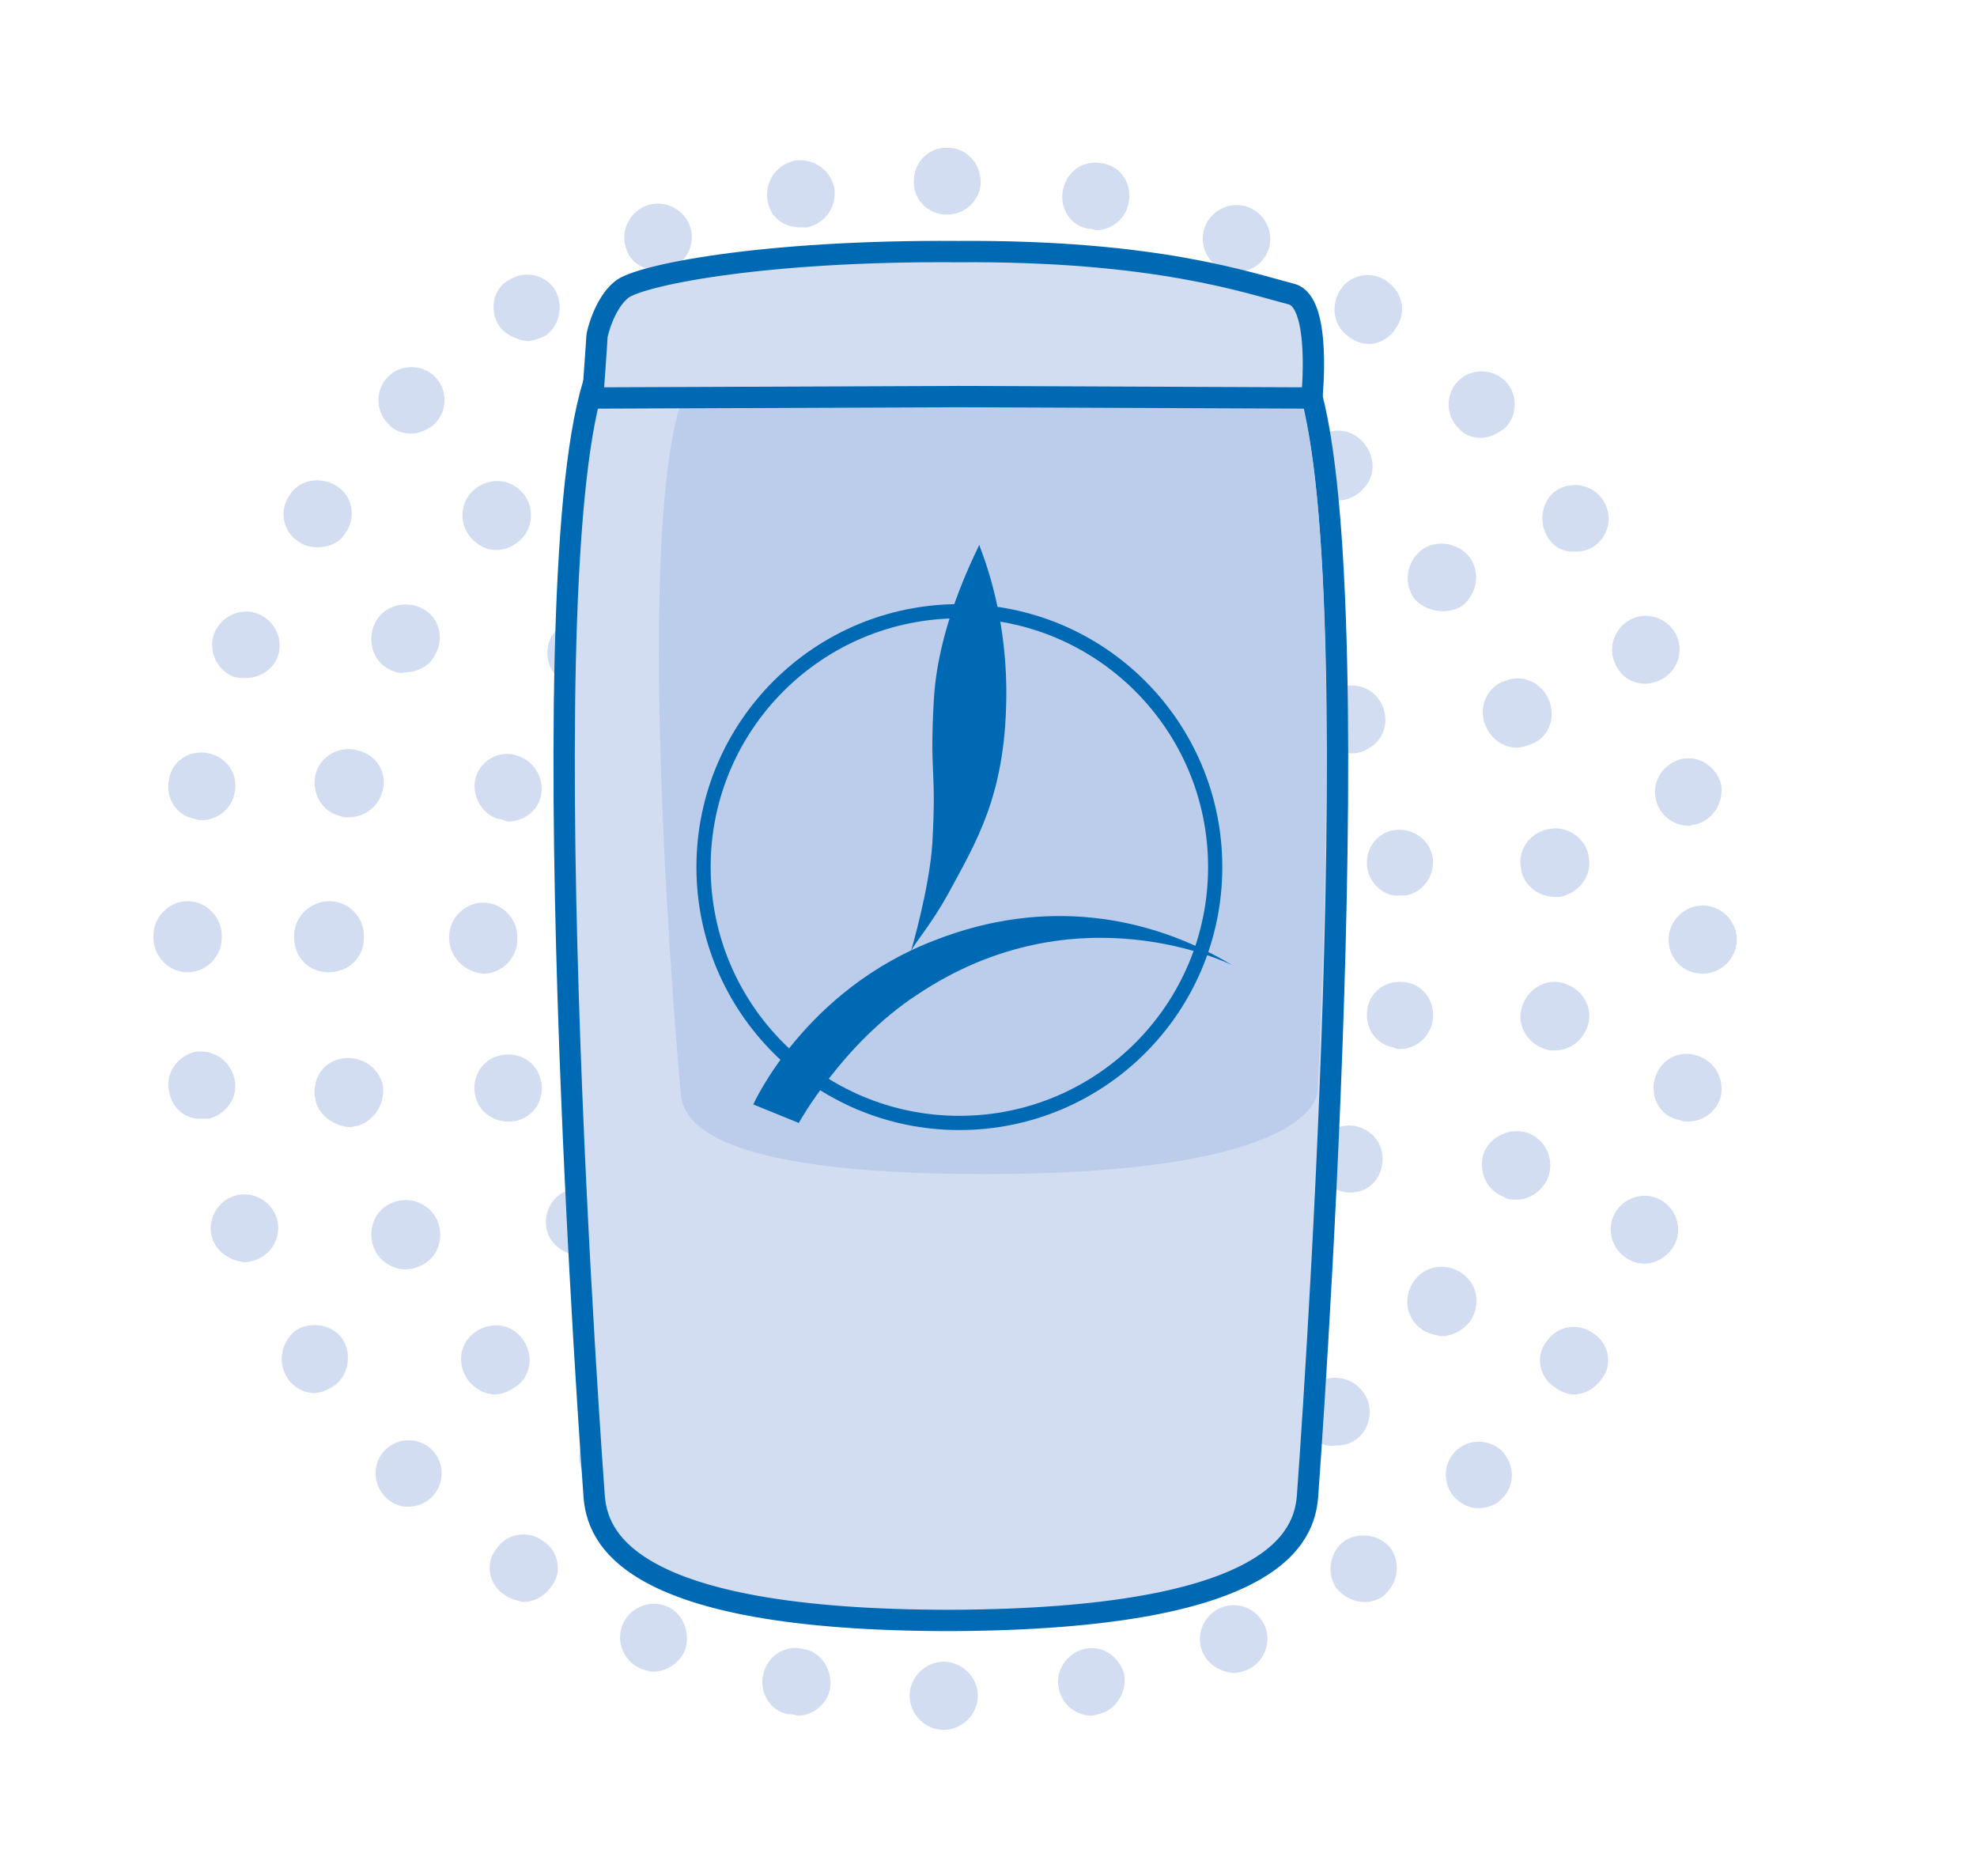 <?xml version="1.0" encoding="utf-8"?>
<!-- Generator: Adobe Illustrator 26.0.1, SVG Export Plug-In . SVG Version: 6.00 Build 0)  -->
<svg version="1.1" id="Calque_1" xmlns="http://www.w3.org/2000/svg" xmlns:xlink="http://www.w3.org/1999/xlink" x="0px" y="0px"
	 viewBox="0 0 139.1 132" style="enable-background:new 0 0 139.1 132;" xml:space="preserve">
<style type="text/css">
	.st0{fill:#D3DDF2;}
	.st1{fill:#D3DDF2;stroke:#0069B4;stroke-width:1.5;stroke-miterlimit:22.926;}
	.st2{fill:#BCCDEB;}
	.st3{fill:#0069B4;}
	.st4{fill:none;stroke:#0069B4;stroke-miterlimit:10;}
</style>
<path class="st0" d="M66.7,98.6c-0.1-1.3,0.9-2.4,2.2-2.5l0,0c1.3-0.1,2.4,0.9,2.5,2.1l0,0c0.1,1.3-0.9,2.4-2.1,2.6l0,0
	c-0.1,0-0.1,0-0.2,0l0,0C67.9,100.7,66.8,99.8,66.7,98.6z M57.9,99.8c-1.3-0.3-2-1.6-1.7-2.8l0,0c0.3-1.3,1.6-2,2.9-1.7l0,0
	c1.3,0.3,2,1.6,1.7,2.9l0,0c-0.3,1.1-1.2,1.8-2.3,1.8l0,0C58.2,99.9,58.1,99.8,57.9,99.8z M77.3,96.7c-0.5-1.2,0-2.6,1.2-3.1l0,0
	l0,0l0,0c1.2-0.5,2.6,0,3.1,1.2l0,0c0.5,1.2,0,2.6-1.2,3.1v0c-0.3,0.1-0.6,0.2-1,0.2l0,0C78.6,98.1,77.7,97.6,77.3,96.7z M47.4,95.2
	c-1.1-0.7-1.4-2.2-0.7-3.2l0,0c0.7-1.1,2.2-1.4,3.3-0.7l0,0c1.1,0.7,1.4,2.1,0.7,3.2l0,0c-0.5,0.7-1.2,1.1-2,1.1l0,0
	C48.2,95.6,47.8,95.4,47.4,95.2z M86.7,91.5c-0.9-1-0.8-2.5,0.1-3.3l0,0l0,0l0,0c1-0.9,2.5-0.8,3.3,0.1l0,0c0.9,1,0.8,2.5-0.2,3.3h0
	c-0.5,0.4-1.1,0.6-1.6,0.6l0,0C87.8,92.3,87.1,92,86.7,91.5z M38.9,87.4c-0.8-1-0.6-2.5,0.4-3.3l0,0c1-0.8,2.5-0.6,3.3,0.4l0,0
	c0.8,1,0.6,2.5-0.4,3.3l0,0c-0.4,0.3-1,0.5-1.4,0.5l0,0C40.1,88.3,39.4,88,38.9,87.4z M93.9,83.6c-1.2-0.6-1.6-2-1-3.2l0,0
	c0.6-1.1,2-1.6,3.2-0.9l0,0c1.1,0.6,1.5,2,0.9,3.2l0,0c-0.4,0.8-1.2,1.2-2,1.2l0,0C94.6,83.9,94.2,83.8,93.9,83.6z M33.5,77.3
	c-0.4-1.2,0.2-2.6,1.5-3l0,0c1.2-0.4,2.6,0.2,3,1.5l0,0c0.4,1.2-0.2,2.6-1.5,3l0,0c-0.3,0.1-0.5,0.1-0.8,0.1l0,0
	C34.8,78.9,33.8,78.3,33.5,77.3z M98.1,73.7c-1.3-0.2-2.1-1.4-1.9-2.7l0,0c0.2-1.3,1.4-2.1,2.7-1.9l0,0c1.3,0.2,2.1,1.4,1.9,2.7l0,0
	c-0.2,1.2-1.2,2-2.3,2l0,0C98.4,73.8,98.2,73.8,98.1,73.7z M31.6,66C31.6,66,31.6,66,31.6,66L31.6,66c0-0.1,0-0.1,0-0.1l0,0
	c0-1.3,1.1-2.4,2.4-2.4l0,0c1.3,0,2.4,1.1,2.4,2.4l0,0c0,0,0,0.1,0,0.1l0,0c0,0,0,0,0,0.1l0,0l0,0l0,0c0,1.3-1.1,2.4-2.4,2.4l0,0
	C32.7,68.4,31.6,67.3,31.6,66z M96.2,61.1c-0.2-1.3,0.6-2.5,1.9-2.7l0,0c1.3-0.2,2.5,0.7,2.7,1.9l0,0c0.2,1.3-0.7,2.5-1.9,2.7l0,0
	c-0.1,0-0.3,0-0.4,0l0,0C97.4,63.1,96.4,62.2,96.2,61.1z M35,57.6c-1.2-0.4-1.9-1.8-1.5-3v0c0.4-1.2,1.8-1.9,3-1.4l0,0
	c1.2,0.4,1.9,1.8,1.5,3l0,0l0,0l0,0c-0.3,1-1.3,1.6-2.3,1.6l0,0C35.5,57.7,35.2,57.6,35,57.6z M93,51.7C93,51.7,93,51.7,93,51.7
	L93,51.7c-0.6-1.2-0.2-2.6,1-3.2l0,0c1.1-0.6,2.6-0.2,3.2,1l0,0c0.6,1.2,0.2,2.6-1,3.2l0,0c-0.3,0.2-0.7,0.3-1.1,0.3l0,0
	C94.2,53,93.4,52.5,93,51.7z M39.4,47.8c-1-0.8-1.2-2.3-0.4-3.3l0,0c0.8-1,2.3-1.2,3.3-0.4l0,0c1,0.8,1.2,2.3,0.4,3.3l0,0
	c-0.4,0.6-1.2,0.9-1.8,0.9l0,0C40.4,48.3,39.9,48.1,39.4,47.8z M86.9,43.9c-1-0.9-1-2.4-0.1-3.3l0,0c0.9-1,2.4-1,3.3-0.1v0
	c1,0.9,1,2.4,0.1,3.3l0,0c-0.4,0.5-1.1,0.8-1.7,0.8l0,0C87.9,44.5,87.4,44.3,86.9,43.9z M46.8,40c-0.7-1.1-0.4-2.6,0.7-3.3l0,0
	c1.1-0.7,2.5-0.4,3.2,0.7l0,0c0.7,1.1,0.4,2.6-0.7,3.3l0,0c-0.4,0.2-0.9,0.4-1.3,0.4l0,0C48,41.1,47.3,40.7,46.8,40z M78.6,38.4
	L78.6,38.4L78.6,38.4c-1.2-0.5-1.7-1.9-1.2-3.1l0,0c0.5-1.2,1.9-1.7,3.1-1.2l0,0c1.2,0.5,1.7,1.9,1.2,3.1l0,0
	c-0.4,0.9-1.3,1.4-2.1,1.4l0,0C79.3,38.7,78.9,38.6,78.6,38.4z M56.3,35.1c-0.3-1.3,0.4-2.6,1.7-2.9l0,0c1.3-0.3,2.6,0.4,2.9,1.7
	l0,0c0.3,1.3-0.5,2.6-1.7,2.9l0,0l0,0l0,0c-0.2,0-0.4,0.1-0.5,0.1l0,0C57.5,36.8,56.6,36.1,56.3,35.1z M69,36
	c-1.3-0.1-2.3-1.3-2.1-2.6l0,0c0.1-1.3,1.3-2.3,2.6-2.1l0,0c1.3,0.1,2.2,1.3,2.1,2.6l0,0c-0.1,1.2-1.1,2.1-2.4,2.1l0,0
	C69.2,36,69.1,36,69,36z"/>
<path class="st0" d="M63.5,111.6c-1.3-0.1-2.4-1.2-2.3-2.6l0,0c0.1-1.3,1.2-2.3,2.6-2.3l0,0c1.3,0.1,2.4,1.2,2.3,2.6l0,0
	c-0.1,1.3-1.2,2.3-2.4,2.3l0,0C63.6,111.6,63.6,111.6,63.5,111.6z M72.1,109c-0.2-1.3,0.6-2.6,1.9-2.8l0,0c0,0,0,0,0,0l0,0
	c1.3-0.3,2.6,0.6,2.8,1.9l0,0c0.2,1.3-0.6,2.6-1.9,2.8l0,0c-0.1,0-0.3,0-0.4,0l0,0C73.4,110.9,72.4,110.1,72.1,109z M52.3,109.5
	L52.3,109.5c-1.3-0.4-2-1.8-1.6-3.1l0,0c0.4-1.3,1.8-1.9,3.1-1.5l0,0c1.3,0.4,1.9,1.8,1.5,3l0,0c-0.3,1-1.3,1.7-2.3,1.7l0,0
	C52.8,109.6,52.6,109.5,52.3,109.5z M82.6,106.2c-0.5-1.2,0-2.6,1.2-3.2l0,0c0,0,0,0,0,0l0,0c1.2-0.6,2.7,0,3.2,1.2l0,0
	c0.6,1.2,0,2.7-1.2,3.2l0,0c-0.3,0.1-0.7,0.2-1,0.2l0,0C83.9,107.6,83.1,107.1,82.6,106.2z M41.9,104.6c-1.1-0.7-1.5-2.2-0.8-3.3
	l0,0c0.7-1.1,2.2-1.5,3.3-0.7l0,0c1.1,0.7,1.5,2.2,0.8,3.3l0,0c-0.5,0.7-1.3,1.1-2,1.1l0,0C42.8,104.9,42.4,104.8,41.9,104.6z
	 M92.1,100.9c-0.9-1-0.7-2.6,0.3-3.4l0,0c1-0.9,2.6-0.7,3.4,0.3l0,0c0.9,1,0.7,2.6-0.3,3.4l0,0c-0.5,0.4-1,0.5-1.6,0.5l0,0
	C93.3,101.8,92.6,101.5,92.1,100.9z M33.1,97.3c-0.9-1-0.9-2.5,0.1-3.4l0,0c1-0.9,2.5-0.9,3.4,0.1l0,0c0.9,1,0.9,2.5-0.1,3.4l0,0
	c-0.5,0.4-1.1,0.7-1.7,0.7l0,0C34.2,98.1,33.6,97.8,33.1,97.3z M100,93.5c-1.1-0.8-1.3-2.3-0.5-3.4l0,0c0.8-1.1,2.3-1.3,3.4-0.5l0,0
	c1.1,0.8,1.3,2.3,0.5,3.4l0,0c-0.5,0.6-1.2,1-2,1l0,0C100.9,93.9,100.4,93.8,100,93.5z M26.4,88c-0.6-1.2-0.2-2.7,1-3.3l0,0
	c1.2-0.6,2.6-0.2,3.3,1l0,0c0.6,1.2,0.2,2.7-1,3.3l0,0c-0.4,0.2-0.8,0.3-1.2,0.3l0,0C27.7,89.3,26.8,88.8,26.4,88z M105.8,84.2
	c-1.3-0.5-1.8-1.9-1.4-3.1l0,0c0.5-1.2,1.9-1.8,3.1-1.4l0,0c1.3,0.5,1.9,1.9,1.4,3.2l0,0c-0.4,0.9-1.3,1.5-2.2,1.5l0,0
	C106.4,84.4,106.1,84.4,105.8,84.2z M22.2,77.4c-0.3-1.3,0.4-2.6,1.7-2.9l0,0c1.3-0.3,2.6,0.4,3,1.7l0,0c0.3,1.3-0.5,2.6-1.7,3l0,0
	c-0.2,0-0.4,0.1-0.6,0.1l0,0C23.4,79.2,22.4,78.4,22.2,77.4z M109.1,73.9c-1.3-0.2-2.3-1.4-2.1-2.7l0,0c0.2-1.3,1.4-2.3,2.7-2.1l0,0
	c1.3,0.2,2.3,1.4,2.1,2.7l0,0c-0.2,1.2-1.2,2.1-2.4,2.1l0,0C109.3,73.9,109.2,73.9,109.1,73.9z M20.7,66C20.7,66,20.8,66,20.7,66
	L20.7,66c0-0.1,0-0.1,0-0.2l0,0c0-1.3,1.1-2.4,2.5-2.4l0,0c1.3,0,2.4,1.1,2.4,2.4l0,0c0,0,0,0,0,0.1l0,0c0,0,0,0,0,0.1l0,0
	c0,1.4-1.1,2.4-2.5,2.4l0,0C21.8,68.4,20.7,67.4,20.7,66z M107,61c-0.2-1.3,0.7-2.5,2.1-2.7l0,0c1.3-0.2,2.6,0.8,2.7,2.1l0,0
	c0.2,1.3-0.8,2.5-2.1,2.7l0,0c-0.1,0-0.2,0-0.3,0l0,0C108.2,63.1,107.1,62.2,107,61z M23.9,57.4c-1.3-0.3-2-1.7-1.7-2.9l0,0
	c0.3-1.3,1.7-2.1,3-1.7l0,0c1.3,0.3,2.1,1.6,1.7,2.9l0,0l0,0l0,0c-0.3,1.1-1.3,1.8-2.4,1.8l0,0C24.4,57.5,24.1,57.5,23.9,57.4z
	 M104.5,51c-0.5-1.2,0.1-2.7,1.4-3.1l0,0c1.2-0.5,2.6,0.1,3.1,1.4l0,0c0.5,1.3-0.1,2.7-1.4,3.1l0,0c-0.3,0.1-0.6,0.2-0.9,0.2l0,0
	C105.8,52.6,104.9,52,104.5,51z M27.4,47.1c-1.2-0.6-1.6-2.1-1-3.3l0,0c0.6-1.2,2.1-1.6,3.3-1l0,0c1.2,0.6,1.6,2.1,0.9,3.3l0,0
	c-0.4,0.8-1.3,1.2-2.1,1.2l0,0C28.2,47.4,27.8,47.3,27.4,47.1z M99.5,42.1L99.5,42.1L99.5,42.1c-0.8-1.1-0.5-2.6,0.5-3.4l0,0
	c1.1-0.8,2.6-0.5,3.4,0.5l0,0c0.8,1.1,0.5,2.6-0.5,3.4l0,0c-0.4,0.3-1,0.4-1.4,0.4l0,0C100.8,43,100,42.7,99.5,42.1z M33.3,38
	c-1-0.9-1-2.5-0.1-3.4l0,0c1-1,2.5-1,3.4-0.1l0,0c1,0.9,1,2.5,0.1,3.4l0,0c-0.5,0.5-1.1,0.8-1.8,0.8l0,0
	C34.4,38.7,33.8,38.5,33.3,38z M92.6,34.6c-1-0.9-1.2-2.4-0.3-3.4l0,0c0.9-1.1,2.4-1.2,3.4-0.3l0,0c1,0.9,1.2,2.4,0.3,3.4l0,0
	c-0.5,0.6-1.2,0.9-1.8,0.9l0,0C93.6,35.1,93,35,92.6,34.6z M41.3,30.7c-0.7-1.1-0.3-2.6,0.8-3.3l0,0c1.1-0.7,2.6-0.4,3.3,0.8l0,0
	c0.7,1.1,0.4,2.6-0.8,3.3l0,0c0,0,0,0,0,0l0,0c-0.4,0.3-0.9,0.4-1.3,0.4l0,0C42.6,31.8,41.8,31.4,41.3,30.7z M83.9,29.1
	c-1.2-0.6-1.7-2-1.1-3.2l0,0c0.5-1.2,2-1.7,3.2-1.1l0,0c1.2,0.6,1.7,2,1.2,3.2l0,0c-0.4,0.9-1.3,1.4-2.2,1.4l0,0
	C84.6,29.3,84.3,29.2,83.9,29.1z M50.9,25.5c-0.4-1.3,0.3-2.6,1.6-3l0,0c1.3-0.4,2.6,0.3,3,1.6l0,0c0.4,1.3-0.3,2.6-1.6,3l0,0
	c-0.2,0.1-0.5,0.1-0.7,0.1l0,0C52.2,27.2,51.2,26.6,50.9,25.5z M74.2,25.9c-1.3-0.3-2.2-1.5-1.9-2.8l0,0c0.2-1.3,1.5-2.2,2.8-1.9
	l0,0c1.3,0.3,2.2,1.5,1.9,2.8l0,0c-0.2,1.2-1.2,2-2.4,2l0,0C74.5,25.9,74.4,25.9,74.2,25.9z M61.4,23c-0.1-1.4,1-2.5,2.3-2.6l0,0
	c1.3-0.1,2.5,0.9,2.6,2.2l0,0c0.1,1.3-1,2.5-2.3,2.6l0,0c0,0-0.1,0-0.1,0l0,0C62.6,25.2,61.5,24.2,61.4,23z"/>
<path class="st0" d="M66.4,121.7c-1.3,0-2.4-1.1-2.4-2.4l0,0c0-1.3,1.1-2.4,2.4-2.4l0,0c1.3,0,2.4,1.1,2.4,2.4l0,0
	C68.8,120.6,67.7,121.7,66.4,121.7L66.4,121.7L66.4,121.7z M74.5,118.8c-0.3-1.3,0.6-2.5,1.8-2.8l0,0c1.3-0.3,2.5,0.6,2.8,1.8l0,0
	c0.2,1.3-0.6,2.5-1.8,2.8l0,0c-0.2,0-0.3,0.1-0.5,0.1l0,0C75.7,120.7,74.7,119.9,74.5,118.8z M55.5,120.6c-1.3-0.2-2.1-1.5-1.8-2.8
	l0,0c0.3-1.3,1.5-2.1,2.8-1.8l0,0c0,0,0,0,0,0l0,0c1.3,0.2,2.1,1.5,1.9,2.8l0,0c-0.2,1.1-1.2,1.9-2.3,1.9l0,0
	C55.8,120.6,55.7,120.6,55.5,120.6z M84.6,116.2c-0.5-1.2,0.1-2.6,1.3-3.1l0,0c1.2-0.5,2.6,0.1,3.1,1.3l0,0c0.5,1.2-0.1,2.6-1.3,3.1
	l0,0c-0.3,0.1-0.6,0.2-0.9,0.2l0,0C85.8,117.6,85,117.1,84.6,116.2z M45.1,117.4c-1.2-0.5-1.8-1.9-1.3-3.1l0,0
	c0.5-1.2,1.9-1.8,3.1-1.3l0,0l0,0l0,0c1.2,0.5,1.7,1.9,1.3,3.1l0,0c-0.4,0.9-1.3,1.5-2.2,1.5l0,0C45.7,117.6,45.4,117.5,45.1,117.4z
	 M94,111.7c-0.7-1.1-0.4-2.6,0.6-3.3l0,0c1.1-0.7,2.6-0.4,3.3,0.6l0,0c0.7,1.1,0.4,2.5-0.6,3.3v0c-0.4,0.3-0.9,0.4-1.3,0.4l0,0
	C95.2,112.7,94.5,112.3,94,111.7z M35.5,112.2L35.5,112.2c-1.1-0.7-1.4-2.2-0.6-3.2l0,0c0.7-1.1,2.2-1.4,3.3-0.6l0,0
	c1.1,0.7,1.4,2.2,0.6,3.2l0,0c-0.5,0.7-1.2,1.1-2,1.1l0,0C36.4,112.6,35.9,112.5,35.5,112.2z M102.4,105.4c-0.9-0.9-0.9-2.4,0-3.3
	l0,0c0.9-0.9,2.4-0.9,3.3,0l0,0c0.9,1,0.9,2.4,0,3.3l0,0c-0.4,0.5-1.1,0.7-1.7,0.7l0,0C103.5,106.1,102.9,105.9,102.4,105.4z
	 M27.1,105.3L27.1,105.3c-0.9-0.9-0.9-2.4,0-3.3l0,0c0.9-0.9,2.4-0.9,3.3,0l0,0l0,0l0,0c0.9,0.9,0.9,2.4,0,3.3l0,0
	c-0.5,0.5-1.1,0.7-1.7,0.7l0,0C28.1,106,27.6,105.8,27.1,105.3z M109.4,97.6c-1.1-0.7-1.4-2.2-0.6-3.2l0,0c0.7-1.1,2.2-1.4,3.3-0.6
	l0,0c1.1,0.7,1.4,2.2,0.6,3.2l0,0c-0.5,0.7-1.2,1.1-2,1.1l0,0C110.3,98.1,109.8,97.9,109.4,97.6z M20.2,96.9
	c-0.7-1.1-0.4-2.5,0.6-3.3l0,0c1.1-0.7,2.6-0.4,3.3,0.6l0,0c0.7,1.1,0.4,2.6-0.6,3.3l0,0C23,97.8,22.6,98,22.1,98l0,0
	C21.4,98,20.6,97.6,20.2,96.9z M114.8,88.7c-1.2-0.5-1.8-1.9-1.3-3.1l0,0l0,0l0,0c0.5-1.2,1.9-1.8,3.1-1.3l0,0
	c1.2,0.5,1.8,1.9,1.3,3.1l0,0c-0.4,0.9-1.3,1.5-2.2,1.5l0,0C115.3,88.9,115,88.8,114.8,88.7z M15,87.3c-0.5-1.2,0.1-2.6,1.3-3.1l0,0
	c1.2-0.5,2.6,0.1,3.1,1.3l0,0c0.5,1.2-0.1,2.6-1.3,3.1l0,0c-0.3,0.1-0.6,0.2-0.9,0.2l0,0C16.3,88.7,15.4,88.2,15,87.3z M118.2,78.8
	c-1.3-0.2-2.1-1.5-1.8-2.8l0,0l0,0l0,0c0.3-1.3,1.5-2.1,2.8-1.8l0,0c1.3,0.3,2.1,1.5,1.9,2.8l0,0c-0.2,1.1-1.2,1.9-2.3,1.9l0,0
	C118.5,78.9,118.4,78.9,118.2,78.8z M11.9,76.8c-0.3-1.3,0.6-2.5,1.8-2.8l0,0c1.3-0.2,2.5,0.6,2.8,1.9l0,0c0.3,1.3-0.6,2.5-1.8,2.8
	l0,0c-0.1,0-0.3,0-0.4,0l0,0C13.1,78.8,12.1,78,11.9,76.8z M117.4,66.1c0-1.3,1.1-2.4,2.4-2.4l0,0c1.3,0,2.4,1.1,2.4,2.4l0,0
	c0,1.3-1.1,2.4-2.4,2.4l0,0C118.4,68.5,117.4,67.4,117.4,66.1z M10.8,66c0,0,0-0.1,0-0.1l0,0c0,0,0-0.1,0-0.1l0,0
	c0-1.3,1.1-2.4,2.4-2.4l0,0c1.3,0,2.4,1.1,2.4,2.4l0,0c0,0,0,0.1,0,0.1l0,0c0,0.1,0,0.1,0,0.1l0,0l0,0l0,0c0,1.3-1.1,2.4-2.4,2.4
	l0,0C11.9,68.4,10.8,67.3,10.8,66z M116.5,56.2L116.5,56.2L116.5,56.2c-0.3-1.3,0.6-2.5,1.8-2.8l0,0c1.3-0.3,2.5,0.6,2.8,1.8l0,0
	c0.2,1.3-0.6,2.5-1.8,2.8l0,0c-0.2,0-0.3,0.1-0.4,0.1l0,0C117.7,58.1,116.7,57.3,116.5,56.2z M13.7,57.6c-1.3-0.2-2.1-1.5-1.8-2.8
	l0,0c0.2-1.3,1.5-2.1,2.8-1.8l0,0c1.3,0.3,2.1,1.5,1.8,2.8l0,0c-0.2,1.1-1.2,1.9-2.3,1.9l0,0C14.1,57.7,13.9,57.7,13.7,57.6z
	 M113.6,46.6c-0.5-1.2,0.1-2.6,1.3-3.1l0,0c1.2-0.5,2.6,0.1,3.1,1.3l0,0c0.5,1.2-0.1,2.6-1.3,3.1l0,0c-0.3,0.1-0.6,0.2-0.9,0.2l0,0
	C114.8,48.1,114,47.6,113.6,46.6z M16.4,47.6c-1.2-0.5-1.8-1.9-1.3-3.1l0,0c0.5-1.2,1.9-1.8,3.1-1.3l0,0c1.2,0.5,1.8,1.9,1.3,3.1
	l0,0c-0.4,0.9-1.3,1.4-2.2,1.4l0,0C17,47.7,16.7,47.7,16.4,47.6z M108.9,37.8c-0.7-1.1-0.4-2.6,0.6-3.3l0,0c1.1-0.7,2.6-0.4,3.3,0.7
	l0,0c0.7,1.1,0.4,2.5-0.6,3.2l0,0c-0.4,0.3-0.9,0.4-1.3,0.4l0,0C110.1,38.9,109.3,38.5,108.9,37.8z M21,38.1
	c-1.1-0.7-1.4-2.2-0.6-3.3l0,0c0.7-1.1,2.2-1.3,3.3-0.6l0,0c1.1,0.7,1.4,2.2,0.6,3.3l0,0c-0.4,0.7-1.2,1-1.9,1l0,0
	C21.8,38.5,21.4,38.4,21,38.1z M102.6,30.1c-0.9-0.9-0.9-2.4,0-3.3l0,0c0.9-0.9,2.4-0.9,3.3,0l0,0c0.9,0.9,0.9,2.4,0,3.3l0,0
	c-0.5,0.4-1.1,0.7-1.7,0.7l0,0C103.6,30.8,103,30.6,102.6,30.1z M27.3,29.8c-0.9-0.9-0.9-2.4,0-3.3l0,0c0.9-0.9,2.4-0.9,3.3,0l0,0
	c0.9,0.9,0.9,2.4,0,3.3l0,0c-0.4,0.4-1.1,0.7-1.6,0.7l0,0C28.3,30.5,27.7,30.3,27.3,29.8z M94.9,23.7L94.9,23.7L94.9,23.7
	c-1.1-0.8-1.3-2.2-0.6-3.3l0,0c0.7-1.1,2.2-1.4,3.3-0.6l0,0c1.1,0.8,1.4,2.2,0.6,3.3l0,0c-0.4,0.7-1.2,1.1-1.9,1.1l0,0
	C95.8,24.2,95.3,24,94.9,23.7z M35.1,22.9c-0.7-1.1-0.4-2.6,0.7-3.2l0,0c1.1-0.7,2.5-0.4,3.2,0.6l0,0c0.7,1.1,0.4,2.6-0.6,3.3l0,0
	c-0.4,0.2-0.9,0.4-1.3,0.4l0,0C36.3,23.9,35.5,23.5,35.1,22.9z M86.1,19c-1.2-0.5-1.8-1.9-1.3-3.1l0,0c0.5-1.2,1.9-1.8,3.1-1.3l0,0
	c1.2,0.5,1.8,1.9,1.3,3.1l0,0c-0.4,0.9-1.2,1.4-2.1,1.4l0,0C86.7,19.2,86.4,19.1,86.1,19z M44.1,17.6c-0.5-1.2,0.1-2.6,1.3-3.1l0,0
	c1.2-0.5,2.6,0.1,3.1,1.3l0,0c0.5,1.2-0.1,2.6-1.3,3.1l0,0C46.9,19,46.6,19,46.2,19l0,0C45.3,19,44.4,18.5,44.1,17.6z M76.6,16.1
	c-1.3-0.2-2.1-1.5-1.8-2.8l0,0c0.3-1.3,1.5-2.1,2.8-1.8l0,0c1.3,0.2,2.1,1.5,1.8,2.8l0,0c-0.2,1.1-1.2,1.9-2.3,1.9l0,0
	C76.9,16.1,76.7,16.1,76.6,16.1z M54,14.1c-0.2-1.3,0.6-2.5,1.9-2.8l0,0c1.3-0.2,2.5,0.6,2.8,1.9l0,0c0.2,1.3-0.6,2.5-1.9,2.8l0,0
	c-0.2,0-0.3,0-0.4,0l0,0C55.1,16,54.2,15.3,54,14.1z M66.6,15.1L66.6,15.1L66.6,15.1c-1.3,0-2.4-1.1-2.3-2.4l0,0
	c0-1.3,1.1-2.4,2.4-2.3l0,0c1.3,0,2.3,1.1,2.3,2.4l0,0C69,14,68,15.1,66.6,15.1L66.6,15.1L66.6,15.1z"/>
<path class="st1" d="M67.2,25.8h24.4C97,38.1,92,105.2,92,105.2c-0.2,2.9-2.2,8.7-25.1,8.8h0c-22.9,0-24.9-5.9-25.1-8.8
	c0,0-5-67.1,0.4-79.4H67.2"/>
<path class="st2" d="M72.2,26.5L91,26.8c3.9,8.1,1.7,50,1.7,50c-0.2,1.8-3.9,5.8-23.4,5.8h0c-19.5,0-21.2-3.8-21.4-5.6
	c0,0-3.9-42.4,0.7-50.3l21.1-0.2"/>
<path class="st3" d="M56.2,79L53,77.7c0,0,3.6-8.1,12.9-11.6c7.5-2.9,14.8-1.8,20.8,1.8c0,0-10.9-5.5-22.2,2.1
	C59.3,73.4,56.2,79,56.2,79"/>
<path class="st3" d="M64.1,66.9c0.3-0.6,1.5-2,2.6-4c2-3.7,4-6.9,4.1-13.7c0.1-6.6-2-10.9-1.9-10.9c0.1,0-2.9,5.3-3.2,11
	c-0.3,5.4,0.2,4.6-0.1,10C65.4,62.5,64.1,66.9,64.1,66.9"/>
<circle class="st4" cx="67.5" cy="61" r="18"/>
<path class="st1" d="M92.3,28c0,0,0.7-6.7-1.4-7.3c-3.1-0.8-9.6-3.1-23.5-3c-13.9-0.1-22.6,1.7-23.7,2.7c-1.2,1-1.7,3.1-1.7,3.3
	S41.7,28,41.7,28l25.7-0.1L92.3,28"/>
</svg>

